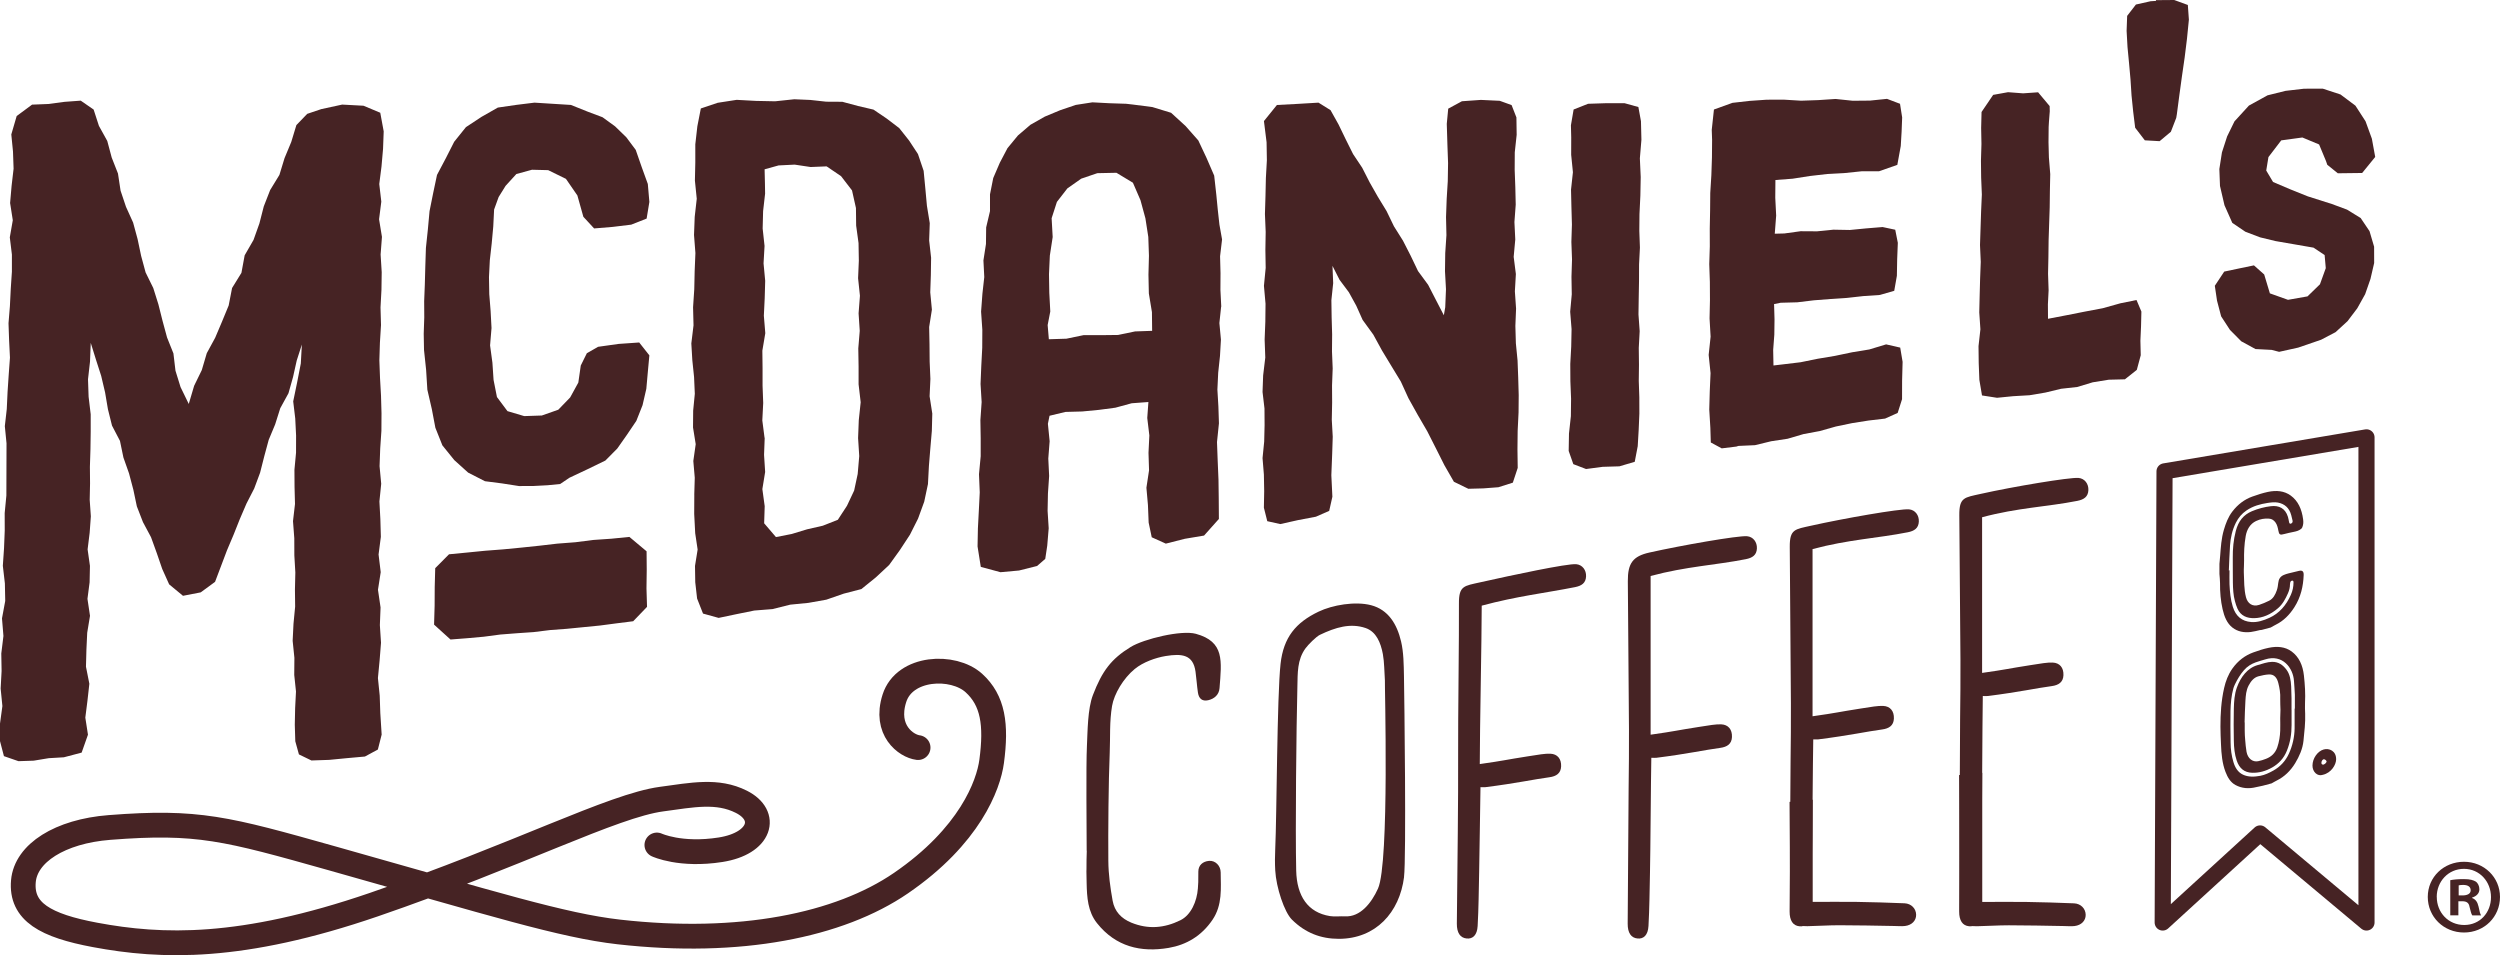 <svg xmlns="http://www.w3.org/2000/svg" id="uuid-1028906a-d684-48cd-955f-39f50776c921" viewBox="0 0 502.22 191.88"><defs><style>.uuid-0992528b-6c46-4d50-a46e-37dd48592890{stroke-linejoin:round;stroke-width:3.24px;}.uuid-0992528b-6c46-4d50-a46e-37dd48592890,.uuid-9bb38644-a517-4514-917f-f957eb226052{fill:none;stroke:#462324;stroke-linecap:round;}.uuid-9bb38644-a517-4514-917f-f957eb226052{stroke-miterlimit:10;stroke-width:4.98px;}.uuid-ee1241e2-9ef8-453b-bcda-f70ae44fe0e4{fill:#462324;stroke-width:0px;}</style></defs><g id="uuid-96366e25-391b-4f82-9cc2-5a53ab5240d3"><polygon class="uuid-0992528b-6c46-4d50-a46e-37dd48592890" points="434.83 94.69 475.4 87.86 475.4 185.32 454.02 167.43 434.46 185.32 434.83 94.69"></polygon><path class="uuid-9bb38644-a517-4514-917f-f957eb226052" d="m131.96,169.75s4.74,2.22,12.8.95c8.06-1.27,9.64-6.88,4.17-9.63-4.84-2.44-9.9-1.36-16.02-.54-9.78,1.31-28.95,11.29-57.81,21.2-26.61,9.13-42.63,8.59-56.01,6.08-9.92-1.86-14.92-4.62-14.39-10.78.48-5.64,7.34-10.02,17.28-10.8,17.77-1.39,23.46.21,44.77,6.21,32.49,9.14,46.14,13.48,57.6,14.78,24.26,2.74,44.23-1.31,56.64-9.81,13.83-9.48,17.58-19.69,18.22-24.45.99-7.39.29-12.26-3.58-15.76-4.14-3.74-13.93-3.32-15.96,3.09-2.04,6.41,2.35,9.59,4.76,9.89"></path><path class="uuid-ee1241e2-9ef8-453b-bcda-f70ae44fe0e4" d="m245.31,61.61l-.35,3.29.31,3.32-.19,3.3-.36,3.37-.16,3.38.2,3.39.11,3.38-.39,3.77.14,3.77.16,3.77.05,3.76.03,4.14-2.98,3.34-3.87.65-3.81.97-2.83-1.28-.62-2.95-.14-3.5-.31-3.5.53-3.5-.11-3.51.17-3.5-.42-3.5.23-3.21-3.36.25-3.27.89-3.33.44-3.34.32-3.37.09-3.19.77-.33,1.61.35,3.5-.27,3.49.17,3.5-.24,3.5-.07,3.5.22,3.5-.29,3.49-.4,2.66-1.64,1.43-3.63.91-3.72.34-3.96-1.07-.65-4.11.07-3.62.19-3.62.18-3.62-.15-3.64.34-3.62v-3.62s-.06-3.63-.06-3.63l.25-3.63-.22-3.63.15-3.63.19-3.63.02-3.63-.25-3.64.27-3.63.37-3.32-.17-3.34.51-3.3.04-3.34.77-3.26v-3.37s.65-3.28.65-3.28l1.32-3.07,1.54-2.93,2.1-2.55,2.51-2.15,2.89-1.64,3.07-1.28,3.15-1.07,3.35-.52,3.39.18,3.38.11,1.39.16,3.88.5,3.76,1.15,2.9,2.65,2.57,2.91,1.65,3.51,1.54,3.56.43,3.87.29,2.99.33,2.98.53,2.97-.4,3.39.09,3.38-.02,3.38.17,3.38Zm-13.86,4.84l-.04-3.75-.62-3.75-.08-3.78.1-3.79-.13-3.78-.58-3.74-.99-3.64-1.52-3.51-3.31-2-3.84.08-3.23,1.1-2.79,1.96-2.1,2.71-1.06,3.28.21,3.78-.57,3.72-.17,3.74.06,3.74.2,3.75-.53,2.73.24,2.85,3.53-.11,3.43-.71h3.47s3.47-.04,3.47-.04l3.42-.71,3.44-.12Z"></path><polygon class="uuid-ee1241e2-9ef8-453b-bcda-f70ae44fe0e4" points="110 97.48 107.14 97.63 104.25 97.64 100.84 97.11 97.42 96.67 94.04 94.94 91.26 92.43 88.87 89.47 87.46 85.93 86.75 82.19 85.85 78.29 85.6 74.29 85.18 70.31 85.12 67.04 85.23 63.76 85.21 60.49 85.34 57.22 85.44 53.52 85.56 49.81 85.95 46.12 86.29 42.42 87.02 38.78 87.79 35.14 89.55 31.81 91.24 28.48 93.6 25.54 96.74 23.47 100.01 21.61 103.73 21.07 107.37 20.62 111.02 20.85 114.69 21.08 118.11 22.45 121.04 23.55 123.57 25.39 125.82 27.58 127.71 30.11 128.91 33.56 130.14 36.96 130.45 40.57 129.9 43.91 126.81 45.13 123.09 45.58 119.35 45.89 117.19 43.55 115.99 39.27 113.69 35.93 110.12 34.18 106.87 34.1 103.73 34.96 101.57 37.33 100.17 39.58 99.26 42.09 99.09 45.5 98.78 48.89 98.4 52.28 98.23 55.68 98.29 59.1 98.56 62.5 98.74 65.9 98.45 69.39 98.92 72.86 99.15 76.31 99.83 79.76 101.94 82.59 105.31 83.59 108.85 83.47 112.15 82.31 114.54 79.84 116.18 76.85 116.67 73.43 117.89 70.96 120.14 69.67 124.26 69.09 128.41 68.8 130.45 71.39 130.14 74.74 129.84 78.1 129.08 81.4 127.83 84.55 125.94 87.35 124 90.11 121.61 92.52 118.01 94.27 114.4 95.97 112.53 97.23 110 97.48"></polygon><polygon class="uuid-ee1241e2-9ef8-453b-bcda-f70ae44fe0e4" points="37.92 81.15 39 77.5 40.54 74.34 41.54 70.95 43.23 67.84 44.6 64.61 45.94 61.36 46.62 57.86 48.5 54.81 49.15 51.29 50.93 48.2 52.11 44.89 52.99 41.46 54.27 38.18 56.13 35.14 57.16 31.77 58.51 28.52 59.54 25.13 61.72 22.87 64.54 21.92 68.74 21.01 73.03 21.24 76.39 22.65 77.08 26.39 76.95 29.89 76.64 33.43 76.19 36.97 76.6 40.51 76.15 44.05 76.73 47.59 76.46 51.13 76.68 54.68 76.63 58.22 76.44 61.76 76.54 65.3 76.32 68.84 76.21 72.38 76.34 75.92 76.54 79.47 76.64 83.01 76.62 86.55 76.38 90.1 76.25 93.65 76.58 97.19 76.22 100.74 76.41 104.29 76.51 107.84 76.05 111.39 76.48 114.94 75.93 118.48 76.45 122.03 76.31 125.58 76.54 129.12 76.26 132.67 75.92 136.21 76.28 139.75 76.4 143.29 76.67 147.57 75.91 150.57 73.31 151.98 69.74 152.3 66.13 152.65 62.56 152.77 60.05 151.55 59.32 148.91 59.22 145.58 59.29 142.25 59.46 138.92 59.11 135.59 59.14 132.15 58.79 128.73 58.96 125.3 59.29 121.86 59.25 118.43 59.33 115 59.13 111.56 59.12 108.13 58.86 104.69 59.26 101.25 59.17 97.81 59.15 94.37 59.47 90.94 59.48 87.49 59.31 84.06 58.9 80.63 59.69 76.82 60.43 73.02 60.64 69.21 59.61 72.42 58.87 75.73 57.95 79 56.3 82.01 55.28 85.24 53.98 88.36 53.09 91.65 52.25 94.96 51.07 98.13 49.51 101.17 48.17 104.29 46.92 107.43 45.6 110.55 44.4 113.72 43.2 116.89 40.32 119 36.76 119.69 33.98 117.39 32.59 114.3 31.49 111.1 30.34 107.92 28.72 104.89 27.49 101.72 26.79 98.39 25.92 95.1 24.79 91.9 24.1 88.57 22.5 85.5 21.68 82.2 21.11 78.83 20.33 75.52 19.29 72.29 18.23 68.88 18.08 72.67 17.68 76.19 17.8 79.7 18.22 83.23 18.22 86.75 18.17 90.27 18.06 93.78 18.09 97.1 18.02 100.41 18.25 103.73 18.01 107.04 17.6 110.36 18.07 113.68 18 116.99 17.57 120.3 18.08 123.71 17.52 127.11 17.36 130.52 17.27 133.93 17.95 137.36 17.57 140.76 17.14 144.16 17.67 147.59 16.4 151.19 12.83 152.13 9.79 152.31 6.77 152.81 3.71 152.91 .79 151.9 0 148.88 0 145.36 .48 141.84 .13 138.32 .32 134.8 .26 131.28 .69 127.76 .4 124.23 1.05 120.72 .98 117.19 .57 113.66 .81 110.13 .95 106.6 .94 103.08 1.28 99.55 1.29 96.03 1.3 92.51 1.31 89.06 .97 85.61 1.36 82.17 1.52 78.73 1.75 75.28 2 71.84 1.83 68.39 1.71 64.94 1.99 61.49 2.16 58.04 2.39 54.59 2.39 51.14 1.97 47.68 2.57 44.24 2.03 40.78 2.33 37.33 2.73 33.89 2.61 30.44 2.27 27.01 3.35 23.31 6.44 21.02 9.72 20.89 12.96 20.46 16.22 20.22 18.81 22.01 19.87 25.28 21.55 28.32 22.44 31.65 23.7 34.86 24.22 38.3 25.31 41.55 26.74 44.71 27.64 48.03 28.35 51.4 29.25 54.73 30.79 57.86 31.82 61.14 32.66 64.48 33.56 67.8 34.84 71 35.25 74.47 36.27 77.76 37.92 81.15"></polygon><path class="uuid-ee1241e2-9ef8-453b-bcda-f70ae44fe0e4" d="m139.47,99.36l.1-3.38-.29-3.37.48-3.38-.54-3.36.03-3.38.33-3.38-.15-3.37-.35-3.37-.2-3.38.44-3.63-.09-3.63.24-3.63.08-3.63.15-3.63-.28-3.64.14-3.64.41-3.63-.37-3.65.08-3.64v-3.64s.41-3.62.41-3.62l.7-3.59,3.39-1.14,3.81-.59,3.86.21,3.86.08,3.86-.41,3.22.14,3.19.35,3.24.02,3.12.84,3.13.73,2.66,1.8,2.52,1.92,1.98,2.5,1.78,2.71,1.14,3.37.34,3.53.32,3.49.57,3.49-.12,3.48.39,3.47-.05,3.48-.12,3.48.33,3.47-.55,3.48.07,3.48.03,3.48.15,3.48-.16,3.48.54,3.48-.09,3.48-.3,3.47-.29,3.59-.19,3.61-.75,3.54-1.24,3.4-1.63,3.24-2.02,3.08-2.16,3-2.71,2.52-2.87,2.32-3.55.92-3.49,1.21-3.6.64-3.65.36-3.56.89-3.66.29-3.59.73-3.57.75-3.14-.87-1.19-3.02-.37-3.27-.05-3.28.53-3.29-.49-3.28-.2-3.88.02-3.86Zm14.15-11.42l-.13,3.43.22,3.44-.56,3.44.47,3.44-.11,3.43,2.37,2.77,3.17-.62,3.09-.94,3.15-.72,3.02-1.19,1.84-2.82,1.44-3.06.71-3.32.31-3.6-.23-3.61.14-3.6.38-3.6-.42-3.61v-3.6s-.06-3.6-.06-3.6l.29-3.53-.23-3.52.27-3.53-.37-3.52.15-3.54-.06-3.53-.48-3.51-.04-3.53-.79-3.54-2.2-2.86-2.9-1.97-3.22.13-3.2-.48-3.23.16-2.81.78.07,2.91.03,1.99-.4,3.5-.09,3.5.38,3.5-.2,3.5.33,3.5-.1,3.5-.17,3.51.29,3.51-.59,3.51.04,3.5v3.51s.13,3.51.13,3.51l-.18,3.5.45,3.49Z"></path><g id="uuid-cbc83394-2ba3-4ba4-a393-8fad082db6f4"><polygon class="uuid-ee1241e2-9ef8-453b-bcda-f70ae44fe0e4" points="457.85 70.68 456.36 70.29 453.1 70.12 450.24 68.56 447.97 66.27 446.2 63.55 445.37 60.39 444.93 57.41 446.82 54.56 449.8 53.93 452.79 53.31 454.85 55.14 455.99 58.93 459.63 60.23 463.55 59.54 466.05 57.11 467.22 53.87 466.99 51.24 464.76 49.75 460.95 49.09 457.13 48.43 454.03 47.68 451.06 46.55 448.44 44.77 446.87 41.23 445.97 37.36 445.84 33.96 446.36 30.62 447.4 27.41 448.88 24.38 451.78 21.21 455.52 19.15 459.15 18.25 462.86 17.82 466.62 17.81 470.18 18.98 473.18 21.23 475.21 24.37 476.48 27.86 477.15 31.53 474.53 34.75 469.64 34.81 467.52 33.1 467.27 32.37 465.88 29.02 462.52 27.62 458.27 28.2 455.7 31.56 455.26 34.26 456.63 36.56 460.11 38.04 463.62 39.45 468.44 40.98 471.49 42.11 474.23 43.8 476.01 46.44 476.93 49.56 476.94 52.84 476.2 56.03 475.13 59.1 473.55 61.93 471.59 64.52 469.18 66.73 466.28 68.25 461.68 69.83 457.85 70.68"></polygon><polygon class="uuid-ee1241e2-9ef8-453b-bcda-f70ae44fe0e4" points="267.68 53.41 267.82 56.88 267.46 60.3 267.51 63.73 267.61 67.16 267.58 70.59 267.72 74.02 267.59 77.45 267.61 80.88 267.54 84.32 267.73 87.74 267.62 91.16 267.45 95.47 267.66 99.79 267.02 102.63 264.35 103.8 260.73 104.49 257.2 105.28 254.58 104.7 253.9 101.99 253.96 98.67 253.9 95.35 253.63 92.03 253.96 88.71 254.04 85.39 254.02 82.06 253.63 78.74 253.75 75.42 254.18 71.83 254.05 68.22 254.19 64.62 254.23 61.02 253.91 57.42 254.26 53.82 254.2 50.21 254.26 46.6 254.11 42.99 254.22 39.39 254.3 35.78 254.5 32.18 254.44 28.58 253.91 24.32 256.52 21.09 260.67 20.87 264.87 20.62 267.29 22.13 268.9 25.01 270.34 27.99 271.81 30.94 273.65 33.7 275.15 36.64 276.78 39.51 278.55 42.41 280.03 45.47 281.84 48.35 283.39 51.38 284.86 54.45 286.89 57.21 288.45 60.24 290.05 63.33 290.33 61.73 290.48 58.1 290.28 54.48 290.33 50.86 290.57 47.24 290.49 43.62 290.62 40 290.84 36.39 290.9 32.76 290.77 29.14 290.64 24.88 290.93 21.83 293.68 20.34 297.49 20.07 301.28 20.25 303.66 21.11 304.63 23.59 304.68 27.09 304.3 30.6 304.28 34.1 304.41 37.61 304.49 41.11 304.23 44.61 304.4 48.11 304.08 51.59 304.52 55.05 304.32 58.53 304.56 62 304.42 65.48 304.52 68.96 304.86 72.43 304.99 75.9 305.09 79.37 305.06 82.85 304.88 86.56 304.84 90.28 304.89 94 303.91 96.96 301.01 97.88 297.98 98.11 294.97 98.19 292.07 96.78 290.17 93.47 288.45 90.05 286.72 86.64 284.79 83.32 282.93 79.98 281.41 76.65 279.52 73.54 277.63 70.42 275.88 67.22 273.73 64.26 272.46 61.42 270.97 58.71 269.1 56.21 267.68 53.41"></polygon><polygon class="uuid-ee1241e2-9ef8-453b-bcda-f70ae44fe0e4" points="356.66 36.16 356.63 39.72 356.81 43.31 356.53 46.95 358.45 46.9 361.73 46.45 365.03 46.47 368.32 46.14 371.62 46.2 374.9 45.88 378.19 45.61 380.73 46.15 381.25 48.78 381.12 52.09 381.06 55.4 380.53 58.42 377.65 59.25 374.32 59.48 371.01 59.85 367.68 60.07 364.36 60.33 361.05 60.73 357.72 60.82 356.39 61.08 356.48 64.15 356.44 67.23 356.21 70.29 356.27 73.42 358.23 73.19 361.72 72.77 365.16 72.07 368.62 71.49 372.06 70.77 375.53 70.2 378.9 69.18 381.73 69.83 382.21 72.69 382.11 76.44 382.1 80.19 381.22 82.95 378.69 84.09 375.37 84.48 372.07 85 368.8 85.68 365.59 86.59 362.31 87.2 359.11 88.14 355.81 88.64 352.56 89.43 349.22 89.58 348.82 89.71 345.87 90.07 343.68 88.89 343.59 85.95 343.37 82.28 343.47 78.62 343.63 74.96 343.25 71.3 343.64 67.63 343.43 63.96 343.51 60.3 343.49 56.63 343.37 53.06 343.48 49.49 343.47 45.91 343.54 42.34 343.57 38.77 343.79 35.21 343.91 31.64 343.94 28.07 343.87 26.08 344.31 22 348.03 20.66 351.45 20.27 354.9 20.03 358.36 20.02 361.82 20.23 365.28 20.11 368.74 19.88 372.19 20.24 375.65 20.21 379.08 19.86 381.69 20.85 382.12 23.59 382.01 26.46 381.84 29.33 381.15 33.12 377.46 34.41 373.97 34.41 370.5 34.77 367.02 34.96 363.56 35.36 360.11 35.9 356.66 36.16"></polygon><polygon class="uuid-ee1241e2-9ef8-453b-bcda-f70ae44fe0e4" points="411.42 64.04 415.12 63.33 418.76 62.61 422.41 61.92 425.99 60.92 429.2 60.27 430.18 62.59 430.11 65.52 429.98 68.45 430.05 71.36 429.26 74.3 426.87 76.2 423.62 76.28 420.41 76.8 417.29 77.74 414.05 78.1 410.9 78.86 407.7 79.4 404.42 79.59 401.18 79.91 398.16 79.44 397.63 76.31 397.5 72.92 397.46 69.54 397.84 66.15 397.61 62.76 397.69 59.37 397.78 55.99 397.91 52.61 397.76 49.22 397.87 45.84 397.98 42.46 398.13 39.08 397.99 35.69 397.95 32.3 398.05 28.92 397.99 25.71 398.07 22.5 400.4 19.06 403.39 18.52 406.42 18.75 409.43 18.54 411.75 21.31 411.82 24.46 411.73 22.36 411.55 25.5 411.52 28.58 411.6 31.64 411.87 34.98 411.8 38.3 411.76 41.64 411.65 44.97 411.54 48.31 411.5 51.65 411.43 54.99 411.54 58.32 411.4 61.13 411.42 64.04"></polygon><polygon class="uuid-ee1241e2-9ef8-453b-bcda-f70ae44fe0e4" points="315.64 27.61 315.58 25.17 316.12 22 319.02 20.85 322.67 20.73 326.35 20.73 329.13 21.5 329.65 24.35 329.74 28.09 329.43 31.82 329.6 35.56 329.53 39.29 329.35 43.02 329.32 46.38 329.44 49.74 329.27 53.1 329.26 56.46 329.2 59.82 329.15 63.17 329.39 66.53 329.21 69.89 329.25 73.25 329.21 76.52 329.32 79.8 329.33 83.08 329.19 86.36 329 89.63 328.4 92.77 325.32 93.68 321.96 93.78 318.62 94.22 316.06 93.24 315.13 90.59 315.19 87.09 315.57 83.6 315.61 80.1 315.47 76.6 315.45 73.11 315.64 69.61 315.71 66.12 315.43 62.62 315.75 59.12 315.69 55.62 315.8 52.11 315.67 48.61 315.78 45.11 315.68 41.6 315.6 38.1 315.98 34.6 315.63 31.1 315.64 27.61"></polygon><polygon class="uuid-ee1241e2-9ef8-453b-bcda-f70ae44fe0e4" points="433.11 .03 436.77 0 439.51 1 439.72 3.95 439.34 7.77 438.87 11.57 438.32 15.37 437.8 19.17 437.3 22.97 437.18 23.68 436.1 26.47 433.84 28.36 430.87 28.19 428.93 25.66 428.53 22.42 428.2 19.18 427.99 15.93 427.7 12.69 427.39 9.45 427.21 6.2 427.32 3.19 429.08 .91 432.02 .25 433.11 .18 433.11 .03"></polygon></g><path class="uuid-ee1241e2-9ef8-453b-bcda-f70ae44fe0e4" d="m282.06,176.17c-.9,7.16-5.72,12.42-13.09,12.43-3.62,0-6.73-1.18-9.43-3.85-1.54-1.52-3.17-6.47-3.36-9.89-.08-1.45-.07-2.91,0-4.36.31-6.48.35-30.64,1.07-37.16.59-5.3,3.06-8.28,7.64-10.47,2.77-1.33,7.35-2.13,10.55-1.29,3.43.9,5.19,3.76,6.02,7.28.52,2.21.53,4.64.58,7.01.08,4.21.48,36.54.01,40.3Zm-3.85-39.48c-.13-1.77-.1-3.59-.41-5.29-.43-2.31-1.34-4.5-3.45-5.23-3.06-1.05-6.05-.15-9.2,1.36-.75.36-2.35,1.97-2.89,2.71-1.7,2.33-1.56,4.99-1.63,7.64-.21,8.28-.43,28.78-.24,37.02.12,5.1,2.33,8.41,6.77,9.13.99.16,2.03,0,3.04.05,3.06.18,5.31-2.68,6.62-5.57,2.34-5.13,1.31-41.8,1.39-41.81Z"></path><path class="uuid-ee1241e2-9ef8-453b-bcda-f70ae44fe0e4" d="m218.3,170.91c0-4.08-.15-16.95.05-21.06.14-2.86.13-7.46,1.21-10.24,1.84-4.79,3.64-7.22,7.58-9.64,2.65-1.62,10.18-3.44,13.08-2.65,5.82,1.59,5.18,5.47,4.77,10.91-.1,1.34-1.05,2.16-2.29,2.44-1.22.27-1.87-.36-2.05-1.52-.21-1.4-.29-2.84-.49-4.25-.48-3.37-2.67-3.65-6-3.11-1.99.33-4.54,1.22-6.23,2.62-2.27,1.87-4.12,5-4.53,7.4-.54,3.19-.34,6.2-.47,9.36-.25,5.92-.33,15.89-.28,21.78.02,2.68.39,5.36.86,7.98.39,2.17,1.73,3.59,3.78,4.43,3.36,1.36,6.59,1.11,9.85-.5,2.09-1.03,3.31-3.74,3.5-6.4.08-1.18.09-1.02.09-3.37,0-1.27.89-2.04,2.15-2.15s2.33.97,2.34,2.32c.02,3.21.38,6.51-1.64,9.51-2.22,3.28-5.27,5.04-8.8,5.65-5.6.96-10.65-.24-14.41-4.97-1.85-2.32-2.02-5.2-2.08-8.07-.09-3.93-.02-.69-.02-4.62.02,0,.03-1.85.05-1.85Z"></path><path class="uuid-ee1241e2-9ef8-453b-bcda-f70ae44fe0e4" d="m297.66,121.67c0,6.74-.39,24.88-.39,31.82,5.03-.71,5.09-.84,9.64-1.55,2.15-.34,3.52-.58,4.54-.53,1.42.06,2.22,1.03,2.16,2.55-.06,1.38-.95,1.99-2.36,2.18-3.04.4-6.49,1.19-12.83,1.99-.27.03-.54,0-1.01,0-.09,4.23-.17,13.04-.27,17.19-.08,3.56-.1,7.13-.3,10.69-.1,1.85-.98,2.65-2.21,2.52-1.29-.13-1.98-1.13-1.97-2.98.05-6.06.13-12.12.19-18.18.04-3.92.1-12.51.07-16.43-.04-6.02.21-23.66.16-29.67-.03-3.64,1.04-3.56,4.32-4.3,6.37-1.43,17.44-3.79,19.24-3.63,1.25.11,2.04,1.2,1.98,2.46-.06,1.33-.9,1.89-2.23,2.15-6.12,1.21-11.56,1.79-18.74,3.72Z"></path><path class="uuid-ee1241e2-9ef8-453b-bcda-f70ae44fe0e4" d="m331.59,115.72c0,6.74,0,24.93,0,31.87,5.03-.71,5.09-.84,9.64-1.55,2.15-.34,3.52-.58,4.54-.53,1.42.06,2.22,1.03,2.16,2.55-.06,1.38-.95,1.99-2.36,2.18-3.04.4-6.49,1.19-12.83,1.99-.27.03-.54,0-1.01,0-.09,4.23-.17,18.94-.27,23.09-.08,3.56-.1,7.13-.3,10.69-.1,1.85-.98,2.65-2.21,2.52-1.29-.13-1.98-1.13-1.97-2.98.05-6.06.13-21.23.19-27.29.04-3.92.1-7.85.07-11.77-.04-6.02-.18-23.71-.23-29.73-.03-3.64,1.04-5.02,4.32-5.76,6.37-1.43,17.83-3.44,19.63-3.28,1.25.11,2.04,1.2,1.98,2.46-.06,1.33-.9,1.89-2.23,2.15-6.12,1.21-11.95,1.45-19.13,3.38Z"></path><path class="uuid-ee1241e2-9ef8-453b-bcda-f70ae44fe0e4" d="m364.12,110.3c0,6.74,0,26.64,0,33.59,5.03-.71,5.09-.84,9.64-1.55,2.15-.34,3.52-.58,4.54-.53,1.42.06,2.22,1.03,2.16,2.55-.06,1.38-.95,1.99-2.36,2.18-3.04.4-6.49,1.19-12.83,1.99-.27.03-.54,0-1.01,0-.09,4.23-.17,20.19-.27,24.34-.08,3.56-.1,7.13-.3,10.69-.1,1.85-.98,2.65-2.21,2.52-1.29-.13-1.98-1.13-1.97-2.98.05-6.06.13-23.93.19-29.99.04-3.92.1-7.85.07-11.77-.04-6.02-.18-25.42-.23-31.44-.03-3.64,1.04-3.56,4.32-4.3,6.37-1.43,17.83-3.44,19.63-3.28,1.25.11,2.04,1.2,1.98,2.46-.06,1.33-.9,1.89-2.23,2.15-6.12,1.21-11.95,1.45-19.13,3.38Z"></path><path class="uuid-ee1241e2-9ef8-453b-bcda-f70ae44fe0e4" d="m364.15,160.65c0,6.8,0,13.58,0,20.53,2.91,0,5.87-.04,8.84,0,3.2.05,6.41.15,9.61.28,1.37.06,2.32,1.08,2.33,2.32.01,1.15-.85,2.07-2.23,2.24-.73.09-1.47,0-2.21,0-3.67-.06-7.33-.15-11-.15-2.13,0-4.27.15-6.41.19-2.53.06-3.41-.91-3.43-3.73-.05-7.08-.13-14.16-.15-21.24"></path><path class="uuid-ee1241e2-9ef8-453b-bcda-f70ae44fe0e4" d="m398.18,103.91c0,6.74,0,24.33,0,31.27,5.03-.71,5.09-.84,9.64-1.55,2.15-.34,3.52-.58,4.54-.53,1.42.06,2.22,1.03,2.16,2.55-.06,1.38-.95,1.99-2.36,2.18-3.04.4-6.49,1.19-12.83,1.99-.27.03-.54,0-1.01,0-.09,4.23-.17,28.89-.27,33.04-.08,3.56-.1,7.13-.3,10.69-.1,1.85-.98,2.65-2.21,2.52-1.29-.13-1.98-1.13-1.97-2.98.05-6.06.13-32.63.19-38.69.04-3.92.1-7.85.07-11.77-.04-6.02-.18-23.11-.23-29.12-.03-3.64,1.04-3.56,4.32-4.3,6.37-1.43,17.83-3.35,19.63-3.2,1.25.11,2.04,1.2,1.98,2.46-.06,1.33-.9,1.89-2.23,2.15-6.12,1.21-11.95,1.36-19.13,3.29Z"></path><path class="uuid-ee1241e2-9ef8-453b-bcda-f70ae44fe0e4" d="m398.21,155.26c0,6.8,0,18.97,0,25.93,2.91,0,5.87-.04,8.84,0,3.2.05,6.41.15,9.61.28,1.37.06,2.32,1.08,2.33,2.32.01,1.15-.85,2.07-2.23,2.24-.73.09-1.47,0-2.21,0-3.67-.06-7.33-.15-11-.15-2.13,0-4.27.15-6.41.19-2.53.06-3.41-.91-3.43-3.73-.05-7.08-.13-19.56-.15-26.64"></path><g id="uuid-d0203edb-cdf2-409f-a768-e3bcd6e42779"><path class="uuid-ee1241e2-9ef8-453b-bcda-f70ae44fe0e4" d="m445.86,113.27c.05-.52.1-1.05.14-1.57.14-1.76.23-3.51.76-5.3.38-1.27.84-2.52,1.68-3.62,1.12-1.47,2.48-2.47,4.01-3.02,1.04-.37,2.1-.72,3.14-.94,1.71-.36,3.28-.22,4.59.73,1.47,1.07,2.22,2.72,2.49,4.78.07.52.07,1.03-.16,1.59-.05.11-.13.23-.22.31-.48.4-1,.51-1.52.62-.63.14-1.26.25-1.89.43-.84.24-1.04.15-1.19-.71-.11-.59-.24-1.15-.57-1.61-.33-.45-.72-.73-1.29-.77-.86-.07-1.75.06-2.62.48-1.19.57-1.84,1.7-2.07,3-.3,1.69-.36,3.35-.33,4.98.02.78-.08,1.59-.05,2.36.07,1.68.03,3.41.43,4.96.32,1.24,1.28,1.98,2.63,1.55.67-.21,1.34-.51,2-.83.83-.4,1.26-1.23,1.56-2.09.17-.48.24-.98.29-1.47.08-.79.4-1.31,1.1-1.62.32-.14.64-.24.96-.32.69-.18,1.38-.33,2.07-.5.69-.17,1.01.07.98.83-.08,2.22-.56,4.43-1.88,6.49-.97,1.52-2.19,2.73-3.69,3.47-.35.17-.7.39-1.05.58-.6.16-1.2.32-1.8.48-.12.01-.25.02-.37.04-.61.13-1.22.31-1.82.38-1.4.17-2.66-.08-3.69-.88-1.11-.86-1.65-2.22-1.99-3.71-.38-1.66-.53-3.41-.51-5.23,0-.63-.08-1.23-.12-1.84,0-.68,0-1.37,0-2.05Zm1.92,1.32s.06-.02.1-.02c0,.93-.03,1.88,0,2.8.07,1.57.22,3.1.66,4.51.6,1.92,1.82,2.93,3.7,3.08,1.22.1,2.46-.3,3.69-.86,1.93-.89,3.34-2.48,4.28-4.61.37-.83.53-1.66.53-2.5,0-.23-.07-.38-.3-.34-.22.04-.34.2-.37.44-.01.1-.04.21-.04.31,0,.59-.14,1.18-.4,1.77-.49,1.11-1.05,2.18-1.98,2.99-1.51,1.31-3.12,1.98-4.77,2.02-1.48.04-2.74-.46-3.39-1.9-.22-.48-.38-1.01-.52-1.53-.32-1.17-.39-2.46-.41-3.75-.03-1.65,0-3.31-.02-4.96-.02-1.77.14-3.57.61-5.39.53-2.01,1.58-3.25,3.23-3.95,1.25-.53,2.56-.86,3.81-1.01,1.64-.2,2.91.43,3.43,2.14.11.35.16.74.24,1.11.06.25.21.35.45.21.25-.14.29-.37.23-.61-.09-.35-.17-.71-.26-1.06-.39-1.47-1.35-2.27-2.68-2.52-.65-.12-1.4-.03-2.11.08-1.42.23-2.84.58-4.22,1.52-.91.62-1.59,1.42-2.11,2.45-.74,1.5-1.06,3.01-1.17,4.53-.12,1.69-.16,3.37-.24,5.06Z"></path><path class="uuid-ee1241e2-9ef8-453b-bcda-f70ae44fe0e4" d="m454.53,157.85c-.42.09-.84.16-1.27.27-1.54.39-2.94.25-4.18-.42-1-.54-1.58-1.52-2.01-2.65-.65-1.69-.83-3.59-.9-5.54-.05-1.17-.11-2.34-.11-3.53,0-2.55.14-5.13.74-7.77.31-1.36.8-2.69,1.65-3.89,1.14-1.61,2.57-2.66,4.19-3.25,1.03-.37,2.07-.72,3.1-.93,1.72-.36,3.31-.23,4.62.73,1.47,1.09,2.24,2.74,2.47,4.84.2,1.81.32,3.63.22,5.53-.04.73.01,1.44.03,2.15.06,1.78-.15,3.62-.34,5.45-.17,1.6-.83,3.09-1.67,4.48-.93,1.53-2.18,2.73-3.68,3.47-.35.17-.7.39-1.05.58-.6.16-1.2.32-1.8.48Zm6.43-15.49s.04,0,.05-.01c0-.93.02-1.88,0-2.8-.03-.94-.12-1.85-.18-2.78-.17-2.56-2.27-5.42-5.79-4.3-.64.2-1.29.36-1.93.6-.84.31-1.64.77-2.32,1.56-.74.85-1.31,1.8-1.8,2.81-.12.26-.24.53-.32.79-.43,1.54-.55,3.06-.59,4.56-.05,2.13,0,4.24.02,6.36,0,1.39.2,2.71.57,3.95.34,1.13.91,2.04,1.9,2.51,1.06.51,2.26.47,3.51.24.89-.17,1.76-.58,2.62-1.06,1.34-.75,2.42-1.88,3.1-3.36.76-1.66,1.13-3.38,1.16-5.08.02-1.33,0-2.66,0-3.98Z"></path><path class="uuid-ee1241e2-9ef8-453b-bcda-f70ae44fe0e4" d="m466.63,155.65c-1.08.38-2.09-.59-2.08-1.86.01-1.45,1.02-2.88,2.25-3.23,1.07-.31,2.56.27,2.5,2.04-.03,1-.93,2.65-2.67,3.05Zm.1-2.04c.35-.09.73-.5.64-.7-.08-.19-.3-.36-.5-.38-.28-.02-.52.35-.53.71,0,.32.2.35.38.37Z"></path><path class="uuid-ee1241e2-9ef8-453b-bcda-f70ae44fe0e4" d="m460.35,142.64c0,1.01,0,2.02,0,3.03,0,1.71-.24,3.42-.95,5.16-.62,1.53-1.64,2.59-2.92,3.33-1.34.77-2.69,1.12-4.05,1.08-1.59-.05-2.58-.9-3.1-2.45-.42-1.24-.56-2.61-.58-4.02-.03-2.14-.06-4.28,0-6.44.04-1.38.11-2.79.61-4.21.76-2.11,2.13-3.93,4.17-4.51.96-.27,1.92-.63,2.89-.65,1.3-.03,2.19.62,2.91,1.58.68.91.88,2.1.94,3.37.04.78.06,1.57.07,2.37.01.78,0,1.57,0,2.35,0,0,0,0,0,0Zm-9.43,2.48s.01,0,.02,0c0,.58-.01,1.16,0,1.74.01.59.03,1.18.09,1.76.07.81.13,1.63.27,2.4.24,1.34,1.21,2.12,2.33,1.9.52-.1,1.06-.28,1.58-.48,1.03-.39,1.86-1.12,2.27-2.31.38-1.12.55-2.25.59-3.36.03-.84,0-1.67,0-2.5,0-.56.05-1.12.05-1.68,0-.73-.08-1.44-.05-2.18.06-1.14-.13-2.18-.38-3.18-.26-1.04-.8-1.8-1.91-1.74-.68.04-1.39.19-2.08.37-.88.23-1.49.93-1.97,1.84-.53,1.01-.58,2.03-.65,3.04-.1,1.47-.12,2.93-.17,4.39Z"></path></g><polygon class="uuid-ee1241e2-9ef8-453b-bcda-f70ae44fe0e4" points="87.43 114.14 87.33 117.91 87.31 121.7 87.2 125.48 90.5 128.47 93.85 128.21 97.18 127.91 100.51 127.47 103.85 127.21 107.19 126.98 110.52 126.57 113.86 126.32 117.2 125.99 120.54 125.66 123.87 125.22 127.2 124.8 129.98 121.91 129.87 118.2 129.92 114.47 129.89 110.75 126.44 107.86 122.82 108.22 119.19 108.47 115.58 108.93 111.95 109.21 108.33 109.63 104.71 110.01 101.09 110.36 97.45 110.64 93.83 111 90.2 111.35 87.43 114.14"></polygon><path class="uuid-ee1241e2-9ef8-453b-bcda-f70ae44fe0e4" d="m502.22,180.18c0,4-3.14,7.15-7.23,7.15s-7.28-3.14-7.28-7.15,3.23-7.06,7.28-7.06,7.23,3.14,7.23,7.06Zm-12.7,0c0,3.14,2.33,5.64,5.51,5.64s5.38-2.5,5.38-5.6-2.28-5.68-5.43-5.68-5.47,2.54-5.47,5.64Zm4.35,3.7h-1.64v-7.06c.65-.13,1.55-.22,2.71-.22,1.34,0,1.94.22,2.45.52.39.3.69.86.69,1.55,0,.78-.6,1.38-1.46,1.64v.09c.69.26,1.08.78,1.29,1.72.21,1.08.34,1.51.52,1.77h-1.77c-.22-.26-.34-.9-.56-1.72-.13-.78-.56-1.12-1.46-1.12h-.78v2.84Zm.04-4h.78c.9,0,1.64-.3,1.64-1.03,0-.65-.47-1.08-1.51-1.08-.43,0-.73.04-.9.09v2.02Z"></path></g></svg>